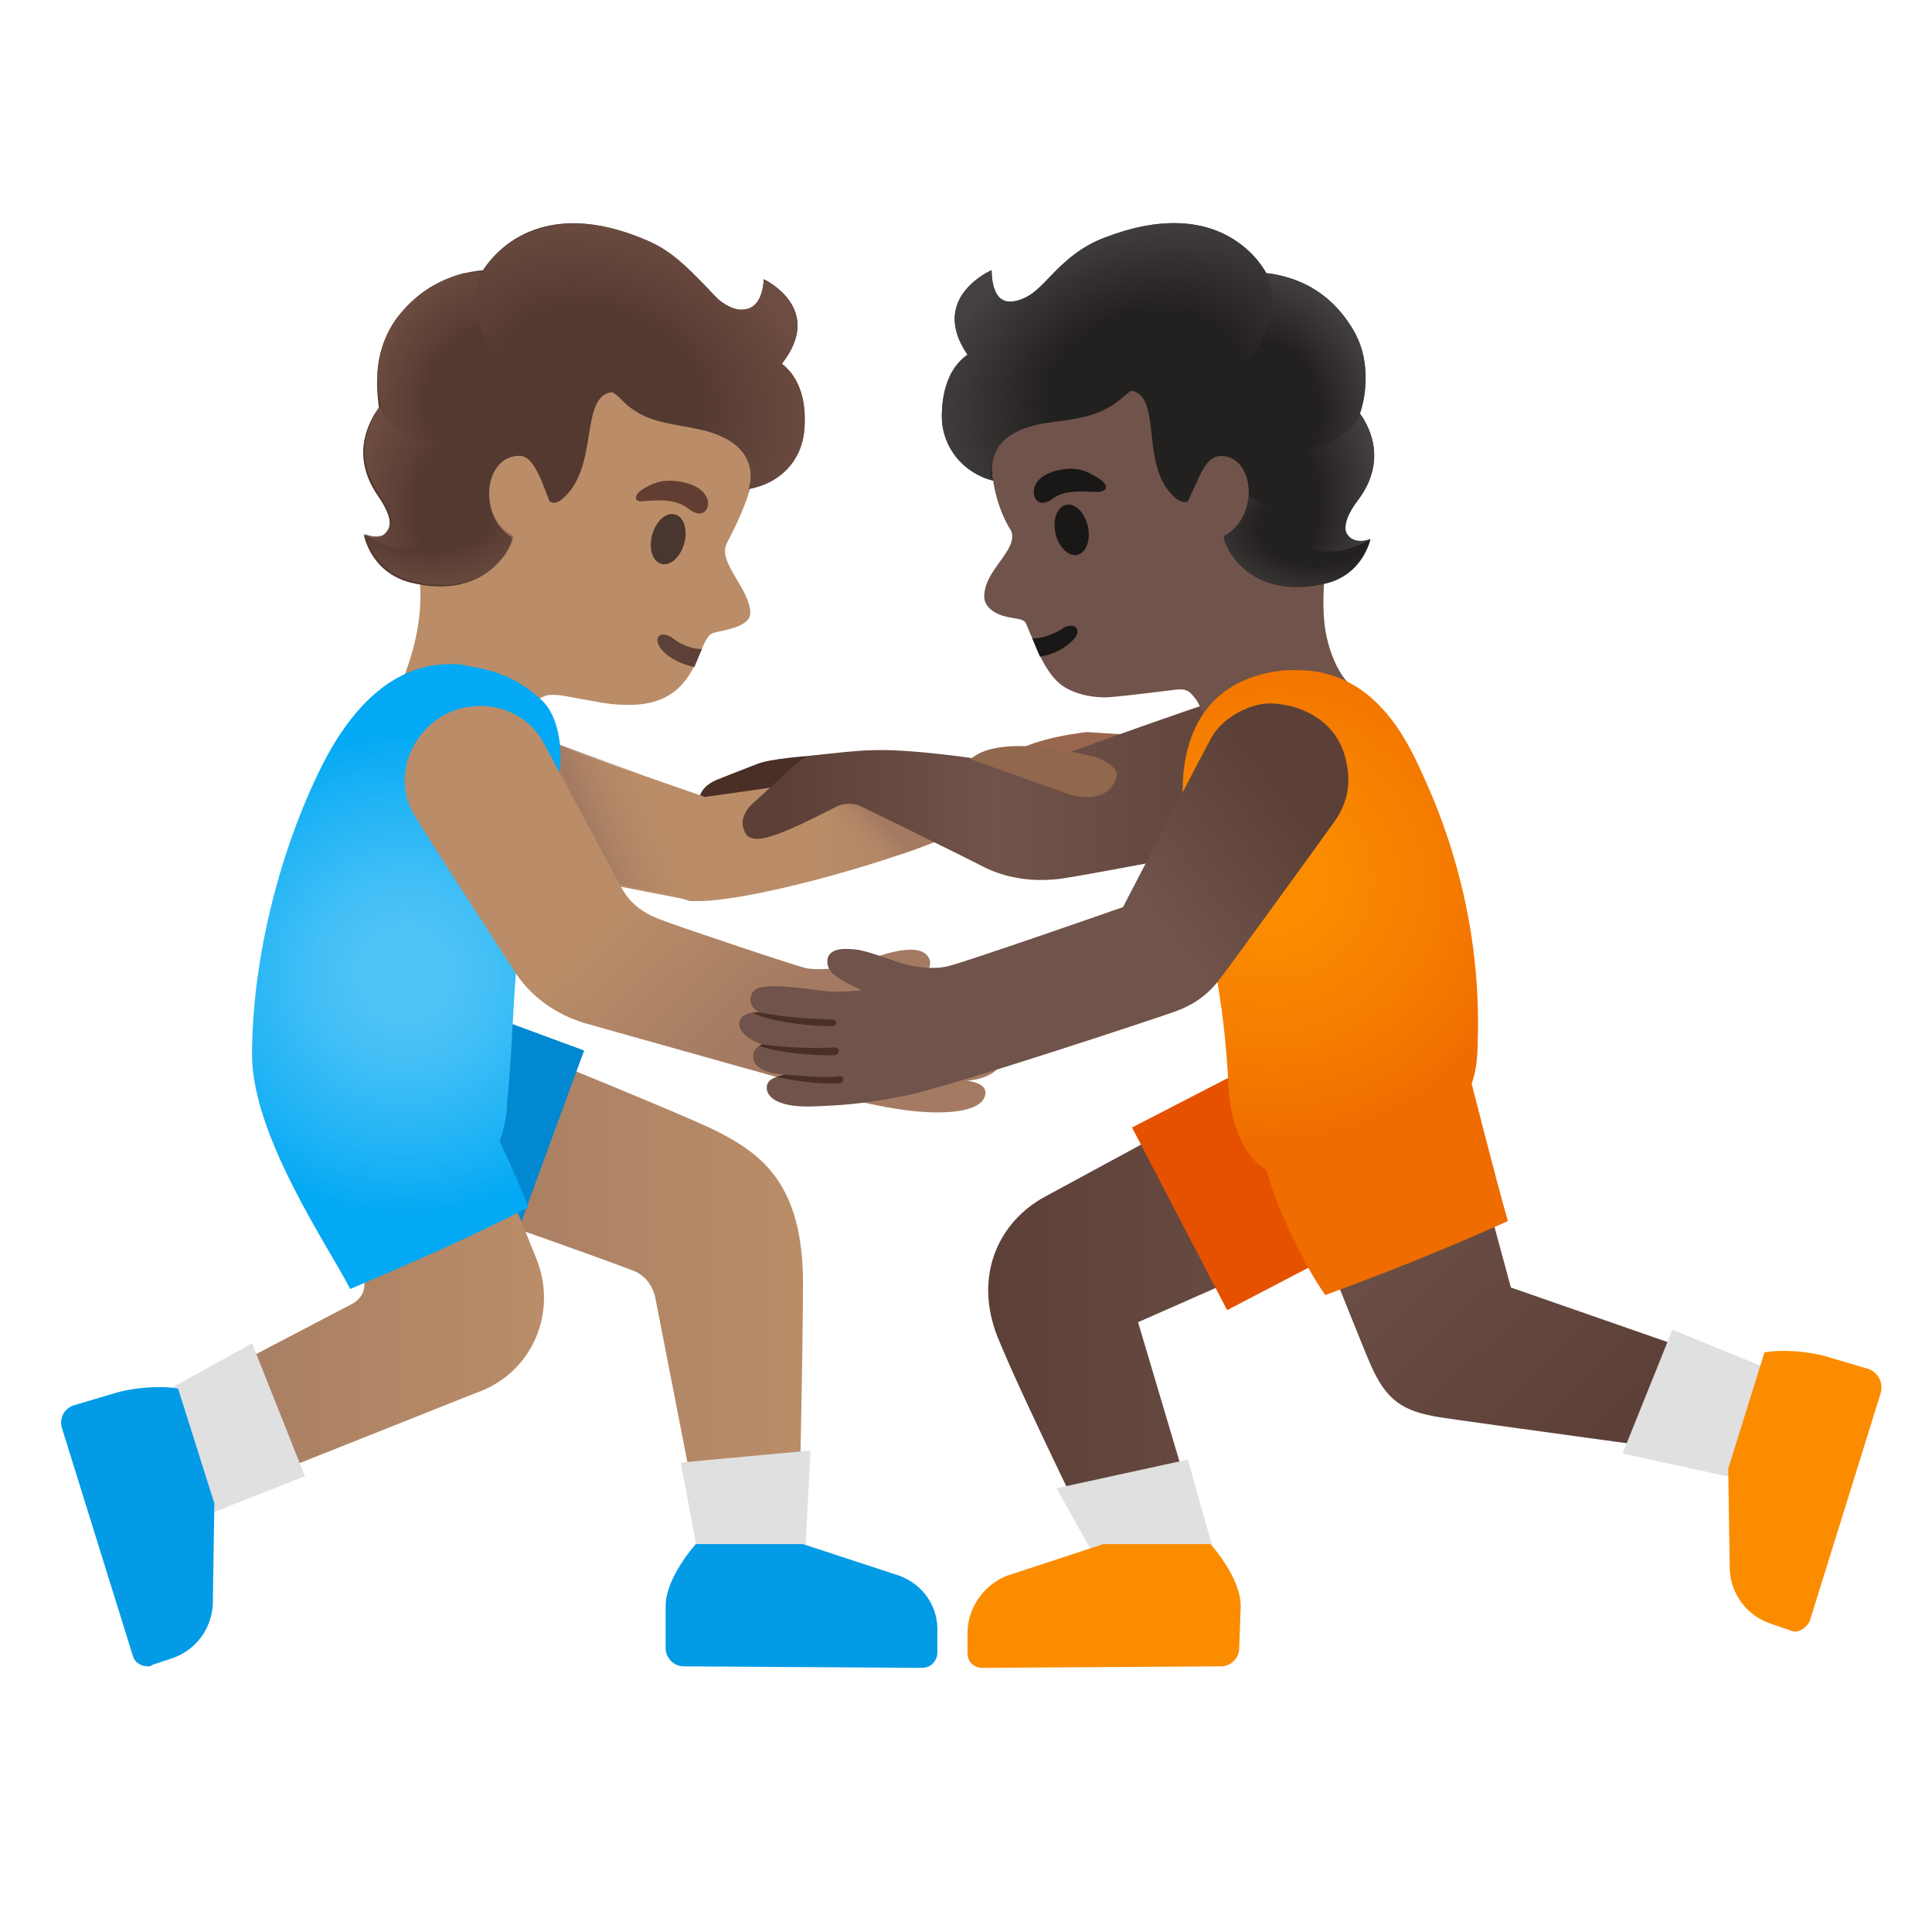 <?xml version="1.0" encoding="utf-8"?>
<!-- Generator: Adobe Illustrator 26.3.1, SVG Export Plug-In . SVG Version: 6.00 Build 0)  -->
<svg version="1.1" id="Layer_1" xmlns="http://www.w3.org/2000/svg" xmlns:xlink="http://www.w3.org/1999/xlink" x="0px" y="0px"
	 viewBox="0 0 128 128" style="enable-background:new 0 0 128 128;" xml:space="preserve">
<path style="fill:#4A2F27;" d="M56.5,51.7c0-0.4-2.11-1.36-2.41-1.66c-0.84,0.06-3.07,0.24-3.89,0.56c-0.82,0.31-2.8,1.1-2.8,1.1
	c-0.4,0.2-1.1,0.58-1.1,1.5c0,0.59,0.53,0.9,1.9,0.9s7-0.6,7-0.6C56,53.3,56.5,52.5,56.5,51.7z"/>
<linearGradient id="SVGID_1_" gradientUnits="userSpaceOnUse" x1="25.87" y1="45.3" x2="53.21" y2="45.3" gradientTransform="matrix(1 0 0 -1 0 130)">
	<stop  offset="0" style="stop-color:#A47B62"/>
	<stop  offset="1" style="stop-color:#BA8D68"/>
</linearGradient>
<path style="fill:url(#SVGID_1_);" d="M47.6,75c-2.3-1.2-19-7.9-19-7.9l-2.7,11.4c0,0,11.9,4.1,16.1,5.7c0.7,0.3,1.2,0.9,1.4,1.7
	l3.2,16.4h6.3c0,0,0.3-12.3,0.3-17.3C53.2,78.5,50.5,76.5,47.6,75z"/>
<path style="fill:#0288D1;" d="M29.5,66.2c-0.9-0.3-1.7-0.4-2.6-0.4c-3,0-5.8,1.8-6.9,4.8c-1.4,3.8,0.5,8.1,4.4,9.5l9.2,3.4
	l5.1-13.9L29.5,66.2z"/>
<linearGradient id="SVGID_00000041992807235813169550000013367450984090069181_" gradientUnits="userSpaceOnUse" x1="10.42" y1="44.65" x2="36.071" y2="44.65" gradientTransform="matrix(1 0 0 -1 0 130)">
	<stop  offset="0" style="stop-color:#A47B62"/>
	<stop  offset="1" style="stop-color:#BA8D68"/>
</linearGradient>
<path style="fill:url(#SVGID_00000041992807235813169550000013367450984090069181_);" d="M35.5,83.3l-4.9-12.1l-10.9,4.4l4.2,8.7
	c0.5,0.8,0.2,1.7-0.6,2.1l-13,6.8l3.1,6.3l18.1-7.2C35.3,91,37,86.9,35.5,83.3z"/>
<path style="fill:#BA8D68;" d="M50.1,29.9c0.4-4.6-1.3-8.8-5.8-11l-0.6-0.3c-0.3-0.1-0.6-0.2-0.9-0.3h-0.1c-0.3-0.1-0.5-0.1-0.8-0.2
	h-0.3c-0.2,0-0.5-0.1-0.7-0.1h-1.5c-0.4,0-0.8,0-1.2,0.1h-0.1c-0.4,0-0.8,0.1-1.3,0.2c-0.1,0-0.2,0-0.3,0.1
	c-0.4,0.1-0.7,0.2-1.1,0.3c-0.07,0-0.13,0.03-0.2,0.1c-0.4,0.1-0.8,0.3-1.2,0.4c-0.1,0-0.1,0.1-0.2,0.1c-0.3,0.1-0.7,0.3-1,0.5
	c-0.1,0-0.2,0.1-0.2,0.1c-0.4,0.2-0.8,0.4-1.1,0.6c-0.4,0.2-0.7,0.5-1,0.7l-0.1,0.1c-0.3,0.3-0.6,0.5-0.9,0.8
	c-2.2,2.2-3.1,10.3-2,14.6c1.2,4.5-0.99,8.68-1.5,10c-0.51,1.32,0.3,3.5,1.6,4.3c0.6,0.4,1.2,0.5,1.8,0.5c2.7,0,4.7-3.5,4.7-3.5
	s1.26-1.84,2.25-1.95c0.69-0.08,1.28,0.13,3.68,0.53c0.6,0.1,1.18,0.12,1.68,0.12c3.94,0,4.36-3.06,5.07-4.3
	c0.23-0.4,0.38-0.45,0.73-0.53c0.73-0.17,2.21-0.41,2.2-1.27c-0.02-1.54-2.1-3.3-1.6-4.5C48.3,35.6,50.08,32.7,50.1,29.9z"/>
<path style="fill:#5D4037;" d="M46,44.2c-0.8-0.2-1.6-0.5-2.2-1.2c-0.6-0.8,0-1.3,0.8-0.7c0.5,0.4,1.2,0.7,1.9,0.7L46,44.2z"/>
<path style="fill:#49362E;" d="M45.33,36.01c0.25-0.91-0.02-1.77-0.61-1.93c-0.59-0.16-1.26,0.44-1.51,1.35
	c-0.25,0.91,0.02,1.77,0.61,1.93S45.08,36.91,45.33,36.01z"/>
<path style="fill:#613E31;" d="M45.6,33.7c0.9,0.7,1.4,0.1,1.3-0.5c-0.1-0.5-0.6-1.1-1.9-1.3c-1.2-0.2-1.9,0.2-2.4,0.5
	c-0.5,0.3-0.6,0.7-0.3,0.8C42.6,33.3,44.5,32.8,45.6,33.7z"/>
<path style="fill:#99674F;" d="M75.1,48.7L72,48.5c-0.8,0.1-4.7,0.6-5.5,2c-0.2,0.3-0.2,0.7-0.1,0.9c0.2,0.8,0.8,1.4,1.6,1.4h0.3
	l6.9-1.6c1.2-0.4,1.4-1.1,1.4-1.2v-0.2C76.5,49,75.7,48.8,75.1,48.7z"/>
<linearGradient id="SVGID_00000027582499576889516390000012792277109943020689_" gradientUnits="userSpaceOnUse" x1="31.51" y1="75.95" x2="68.715" y2="75.95" gradientTransform="matrix(1 0 0 -1 0 130)">
	<stop  offset="0.599" style="stop-color:#BA8D68"/>
	<stop  offset="1" style="stop-color:#A47B62"/>
</linearGradient>
<path style="fill:url(#SVGID_00000027582499576889516390000012792277109943020689_);" d="M68.6,52.1c-0.3,0.8-2.4,2-5.2,3.1
	c-0.2,0.1-0.3,0.1-0.5,0.2c-0.8,0.3-1.7,0.7-2.6,1c-0.3,0.1-0.6,0.2-0.9,0.3c-4.8,1.6-10.2,2.9-12.9,3h-0.7c-0.2,0-0.3-0.1-0.4-0.1
	L45,59.5l-6.2-1.2l-7.4-1.5l2.6-8.2l0.1-0.2l8.3,2.9l4.3,1.5c2.1-0.3,12.9-1.8,14.5-2.1c0.8-0.2,2.3-0.4,3.8-0.4
	C67.2,50.3,69.2,50.7,68.6,52.1z"/>
<linearGradient id="SVGID_00000132076565627329859800000004215319018587479225_" gradientUnits="userSpaceOnUse" x1="56.508" y1="73.458" x2="58.461" y2="75.411" gradientTransform="matrix(1 0 0 -1 0 130)">
	<stop  offset="0" style="stop-color:#BA8D68;stop-opacity:0"/>
	<stop  offset="1" style="stop-color:#A47B62"/>
</linearGradient>
<path style="fill:url(#SVGID_00000132076565627329859800000004215319018587479225_);" d="M63,55.4c-0.8,0.3-4.9,1.7-5.2,1.8
	c-1.8-0.9-4-3.3-4-3.3l3.5-2.1L63,55.4z"/>
<linearGradient id="SVGID_00000066485022896770654090000011142746174278409366_" gradientUnits="userSpaceOnUse" x1="43.901" y1="77.759" x2="38.738" y2="75.805" gradientTransform="matrix(1 0 0 -1 0 130)">
	<stop  offset="0" style="stop-color:#BA8D68;stop-opacity:0"/>
	<stop  offset="1" style="stop-color:#A47B62"/>
</linearGradient>
<path style="fill:url(#SVGID_00000066485022896770654090000011142746174278409366_);" d="M45.1,59.4l-6.2-1.2l-4.7-9.7v-0.2l8.3,3
	L45.1,59.4z"/>
<radialGradient id="SVGID_00000108272239732459989940000015894101290095730872_" cx="-840.091" cy="575.859" r="1" gradientTransform="matrix(16.3 0 0 -16.3 13720.296 9451.029)" gradientUnits="userSpaceOnUse">
	<stop  offset="0.173" style="stop-color:#4FC3F7"/>
	<stop  offset="0.368" style="stop-color:#42BFF6"/>
	<stop  offset="0.727" style="stop-color:#20B3F5"/>
	<stop  offset="0.988" style="stop-color:#03A9F4"/>
</radialGradient>
<path style="fill:url(#SVGID_00000108272239732459989940000015894101290095730872_);" d="M36,55.1c1.9-4.4,1.1-7.6-0.1-8.7
	c-2-1.9-4-2.1-5-2.3C30.5,44,30.2,44,29.8,44c-3.7,0-6.6,2.8-8.7,7.2C18.3,57,16.7,64,16.7,69.9c0,5.4,5.2,12.9,6.5,15.5
	c4-1.7,7.9-3.4,11.8-5.4c-0.4-1.1-1.1-2.7-1.9-4.4c0.3-0.8,0.5-1.7,0.5-2.6C34.2,67.5,33.8,61.1,36,55.1z"/>
<linearGradient id="SVGID_00000135653086169425169530000009704873256998271667_" gradientUnits="userSpaceOnUse" x1="31.564" y1="84.635" x2="51.564" y2="63.426" gradientTransform="matrix(1 0 0 -1 0 130)">
	<stop  offset="0.599" style="stop-color:#BA8D68"/>
	<stop  offset="1" style="stop-color:#A47B62"/>
</linearGradient>
<path style="fill:url(#SVGID_00000135653086169425169530000009704873256998271667_);" d="M67.03,67.51C66.9,67.35,66.5,67.2,66,67.2
	c0.2-0.1,0.7-0.46,0.5-1.2c-0.3-0.8-1.7-0.7-3.5-0.4c-0.7,0.1-1.5,0.2-1.9,0.2c-0.3,0-1.1,0-1.8-0.1h0.1
	c0.8-0.3,1.33-0.71,1.75-1.07c0.48-0.4,0.52-0.78,0.45-1.02c-0.22-0.7-1.09-0.78-2.02-0.62c-0.77,0.13-1.73,0.45-2.29,0.71
	c-0.7,0.3-2.91,0.68-3.93,0.43c-0.9-0.22-8.5-2.77-9.67-3.23c-1.17-0.46-1.96-1.06-2.56-2.16c0,0-4.72-8.83-5.24-9.74
	c-0.86-1.48-2.7-2.4-4.5-2.2c-2,0.1-3.8,1.6-4.4,3.6c-0.3,1.2-0.24,2.37,0.4,3.5c0.64,1.13,6.6,10.3,6.6,10.3c1.1,1.8,2.8,3,4.8,3.6
	l14.6,4.1h0.2c0.7,0.3,1.5,0.5,2.4,0.8l0.6,0.2c1.7,0.4,3.7,0.8,5.5,0.8c1.7,0,3.16-0.33,3.2-1.3c0.02-0.44-0.5-0.7-1.2-0.8
	c1.1-0.1,2.12-0.56,2.11-1.17c-0.01-0.61-0.41-0.83-0.61-0.83c0.8-0.2,1.62-0.66,1.69-1.32C67.32,67.97,67.15,67.67,67.03,67.51z"/>
<path style="fill:#E0E0E0;" d="M45.1,96.9l1.3,6.9h6.9l0.4-7.7L45.1,96.9z"/>
<path style="fill:#039BE5;" d="M59.6,104.4l-6.4-2.1h-7.1c0,0-2,2.2-2,4.1v2.8c0,0.6,0.5,1.2,1.2,1.2l15.8,0.1c0.6,0,1-0.5,1-1v-1.3
	C62.2,106.5,61.2,105,59.6,104.4z"/>
<path style="fill:#E0E0E0;" d="M16.7,89l-7.6,4.2l2.5,8l8.6-3.4L16.7,89z"/>
<path style="fill:#039BE5;" d="M11.8,92c0,0-0.5-0.1-1.2-0.1c-0.9,0-2,0.1-3,0.4l-2.7,0.8c-0.6,0.2-1,0.8-0.8,1.5l4.7,15.1
	c0.1,0.4,0.5,0.7,1,0.7c0.1,0,0.2,0,0.3-0.1l1.2-0.4c1.6-0.5,2.7-1.9,2.8-3.6l0.1-6.7L11.8,92z"/>
<path style="fill:#543930;" d="M26.2,21.2c2.1-2.9,4.9-3.2,5.8-3.3c0.7-1.1,3.8-5,10.8-2c1.7,0.7,2.8,1.9,3.8,2.9
	c0.4,0.4,0.8,0.9,1.2,1.2c0.3,0.2,0.9,0.6,1.5,0.5c1.3-0.1,1.3-2,1.3-2s4.1,1.9,1.2,5.6c1.3,1,1.6,2.7,1.5,4.2
	c-0.1,2.1-1.5,3.7-3.7,4.1c0,0,1.2-3.1-3.5-4c-1.4-0.3-3-0.4-4.2-1.3c-0.5-0.3-0.8-0.8-1.3-1.1h-0.2c-2,0.5-0.7,5.1-3.2,7.1
	c-0.5,0.4-0.8,0.1-0.8,0.1l-0.5-1.3c-0.4-0.9-0.8-1.7-1.5-1.7c-2.3,0-2.8,3.9-0.5,5.4c0.2,0.2-1.4,4.3-6.7,3
	c-2.7-0.7-3.1-3.2-3.1-3.2s1.1,0.6,1.6-0.3c0.3-0.5,0-1.3-0.7-2.3c-1.9-2.8-0.4-5.1,0.1-5.8C25,26.1,24.6,23.5,26.2,21.2z"/>
<radialGradient id="SVGID_00000101069565297215266530000005834582146746937019_" cx="-1012.206" cy="660.942" r="1" gradientTransform="matrix(-7.078 0.812 1.17 10.193 -7906.72 -5881.021)" gradientUnits="userSpaceOnUse">
	<stop  offset="0.45" style="stop-color:#6D4C41;stop-opacity:0"/>
	<stop  offset="1" style="stop-color:#6D4C41"/>
</radialGradient>
<path style="fill:url(#SVGID_00000101069565297215266530000005834582146746937019_);" d="M25.2,26.9c0-0.1,0.3,2.1,3.9,2.7
	c1.4,0.4,2.6,4.3-0.1,6.1c-2.4,1.6-4.8-0.3-4.8-0.3s0.4,0.2,1,0.1c0.4,0,0.6-0.5,0.6-0.5c0.3-0.5,0-1.3-0.7-2.3
	C23.2,29.9,24.7,27.6,25.2,26.9z"/>
<radialGradient id="SVGID_00000143603110926265503190000017583715151849920936_" cx="-1034.407" cy="617.62" r="1" gradientTransform="matrix(-6.722 -2.639 -3.331 8.482 -4864.222 -7942.505)" gradientUnits="userSpaceOnUse">
	<stop  offset="0.45" style="stop-color:#6D4C41;stop-opacity:0"/>
	<stop  offset="1" style="stop-color:#6D4C41"/>
</radialGradient>
<path style="fill:url(#SVGID_00000143603110926265503190000017583715151849920936_);" d="M26.2,21.2c1.1-1.5,2.7-2.6,4.5-3.1
	c0.3,0,0.9-0.1,1.3-0.1c-0.4,0.7-0.5,1.5-0.4,2.4c0,0,0.1,1.4,0.9,2.6c-1,0.9-1.7,2.1-2.4,3.3c-0.6,1-1.2,2.2-1,3.3
	c-0.7-0.2-1.8-0.3-2.8-1.1S25,26.3,25,25S25.4,22.4,26.2,21.2z"/>
<radialGradient id="SVGID_00000027579289387979315740000012388330567504175800_" cx="-962.87" cy="613.562" r="1" gradientTransform="matrix(-13.727 -5.697 -4.282 10.319 -10550.103 -11790.912)" gradientUnits="userSpaceOnUse">
	<stop  offset="0.45" style="stop-color:#6D4C41;stop-opacity:0"/>
	<stop  offset="1" style="stop-color:#6D4C41"/>
</radialGradient>
<path style="fill:url(#SVGID_00000027579289387979315740000012388330567504175800_);" d="M31.6,20.4c-0.3-2.4,1.4-4.1,3.5-5
	c2.5-1.1,5.3-0.5,7.7,0.5c1.7,0.7,2.8,1.9,3.8,2.9c0.4,0.4,0.8,0.9,1.2,1.2c0.3,0.2,0.9,0.6,1.5,0.5c1.3-0.1,1.3-2,1.3-2
	s4.1,1.9,1.2,5.6c1.3,1,1.6,2.7,1.5,4.2c-0.1,2.1-1.5,3.7-3.7,4.1c0,0,1.2-3.1-3.5-4c-1.4-0.3-3-0.4-4.2-1.3c-1-0.8-1.3-1.5-2.6-1.7
	c-1.4-0.3-3.4-0.2-4.8-0.8C31.7,23.5,31.6,20.4,31.6,20.4z"/>
<radialGradient id="SVGID_00000181067053171941758560000002400582352821705603_" cx="-1006.284" cy="698.985" r="1" gradientTransform="matrix(-8.001 0.076 0.049 5.144 -8056.816 -3485.046)" gradientUnits="userSpaceOnUse">
	<stop  offset="0.45" style="stop-color:#6D4C41;stop-opacity:0"/>
	<stop  offset="1" style="stop-color:#6D4C41"/>
</radialGradient>
<path style="fill:url(#SVGID_00000181067053171941758560000002400582352821705603_);" d="M29,35.7c1.2-0.8,1.8-2.4,3.5-2.9
	c0,1,0.5,2.1,1.5,2.7c0.2,0.2-1.4,4.3-6.7,3c-2.7-0.7-3.1-3.2-3.1-3.2S26.6,37.2,29,35.7z"/>
<linearGradient id="SVGID_00000062151772591916015830000018155039695532216462_" gradientUnits="userSpaceOnUse" x1="86.659" y1="77.716" x2="51.997" y2="77.716" gradientTransform="matrix(1 0 0 -1 0 130)">
	<stop  offset="0" style="stop-color:#5C4037"/>
	<stop  offset="0.599" style="stop-color:#70534A"/>
	<stop  offset="1" style="stop-color:#5C4037"/>
</linearGradient>
<path style="fill:url(#SVGID_00000062151772591916015830000018155039695532216462_);" d="M85.6,47.8c-1.2-1.3-3.1-1.8-4.8-1.4
	c-1.16,0.23-12.6,4.4-12.6,4.4c-1.8-0.3-7.4-1.2-10.3-1.1c-1.1,0-3.63,0.31-4.09,0.36c-0.46,0.05-0.78,0.3-1.17,0.65
	c-0.38,0.35-2.35,2.13-2.84,2.59c-0.36,0.33-0.7,0.94-0.58,1.45c0.13,0.54,0.32,0.77,0.81,0.82c0.58,0.06,1.75-0.24,5.47-2.17
	c0.5-0.2,1-0.2,1.5,0c0,0,6.68,3.26,8.1,4c1.42,0.74,3.28,1.09,5.3,0.8s12.24-2.27,13.3-2.5c1.06-0.23,3.26-1.16,3.26-4.16
	C86.96,50.75,87,49.3,85.6,47.8z"/>
<linearGradient id="SVGID_00000007428374044001215090000012941154373245568916_" gradientUnits="userSpaceOnUse" x1="65.47" y1="44" x2="94.2" y2="44" gradientTransform="matrix(1 0 0 -1 0 130)">
	<stop  offset="0" style="stop-color:#5C4037"/>
	<stop  offset="1" style="stop-color:#70534A"/>
</linearGradient>
<path style="fill:url(#SVGID_00000007428374044001215090000012941154373245568916_);" d="M94.2,79.3l-4.7-11l-20.3,11
	c-3.1,1.7-4.7,5.3-3.1,9.3c1.7,4.2,7.1,15.1,7.1,15.1l6.6-1.3l-4.4-14.8L94.2,79.3z"/>
<path style="fill:#E65100;" d="M93.4,72.8c-1.2-2.3-3.6-3.7-6-3.7c-1.1,0-2.1,0.2-3.1,0.8L75,74.7l6.3,12.1l9.2-4.8
	C93.8,80.3,95.1,76.2,93.4,72.8z"/>
<linearGradient id="SVGID_00000144301852134322622970000016965705613378503869_" gradientUnits="userSpaceOnUse" x1="107.687" y1="36.347" x2="89.617" y2="55.324" gradientTransform="matrix(1 0 0 -1 0 130)">
	<stop  offset="0" style="stop-color:#5C4037"/>
	<stop  offset="1" style="stop-color:#70534A"/>
</linearGradient>
<path style="fill:url(#SVGID_00000144301852134322622970000016965705613378503869_);" d="M100.1,85.3l-5.6-20.7L82.3,69
	c0,0,7.44,18.98,8.5,21.4c1.06,2.42,2.15,3.1,4.6,3.5c1.42,0.23,20.3,2.8,20.3,2.8l2.2-5.2L100.1,85.3z"/>
<path style="fill:#70534A;" d="M89.31,45.24c-0.84-0.92-1.44-2.55-1.58-4.12c-0.37-4.08,1.43-9.75,0.42-14.26
	c-1.53-6.79-4.98-9.37-12.35-9.37c-7.37,0-12.73,11.38-8.8,17.7c0.47,1.29-1.86,2.6-1.79,4.4c0.02,0.43,0.38,0.94,1.24,1.21
	c0.64,0.2,1.37,0.15,1.52,0.49c0.1,0.24,0.42,1.02,0.65,1.56c0.23,0.53,0.84,1.87,1.66,2.5c0.82,0.63,2.14,0.91,3.23,0.84
	c1.55-0.13,3.66-0.42,4.4-0.5c0.74-0.08,0.92,0.11,1.36,0.69c0.44,0.58,1.21,4.13,5.74,5.11C88.57,51.51,90.71,46.84,89.31,45.24z"
	/>
<path style="fill:#1A1717;" d="M68.9,43.5c0.8-0.1,1.6-0.5,2.2-1.1c0.7-0.7,0-1.3-0.8-0.7c-0.5,0.3-1.2,0.6-1.9,0.6L68.9,43.5z"/>
<path style="fill:#1A1717;" d="M71.38,36.76c0.59-0.14,0.9-0.99,0.69-1.9c-0.21-0.92-0.86-1.55-1.45-1.41s-0.9,0.99-0.69,1.9
	C70.14,36.26,70.79,36.89,71.38,36.76z"/>
<path style="fill:#1A1717;" d="M69.8,33c-0.9,0.7-1.4,0.1-1.3-0.6c0.1-0.5,0.6-1.1,1.9-1.3c1.2-0.2,1.9,0.3,2.4,0.6s0.6,0.7,0.3,0.8
	C72.8,32.8,70.9,32.2,69.8,33z"/>
<path style="fill:#232020;" d="M89.5,21.6c-1.9-3-4.7-3.4-5.6-3.5c-0.6-1.1-3.5-5.1-10.6-2.4c-1.7,0.6-2.83,1.67-3.8,2.7
	c-0.42,0.44-0.77,0.78-1.09,1.02s-0.91,0.56-1.5,0.56c-1.31,0-1.21-2.08-1.21-2.08s-4.2,1.8-1.6,5.6c-1.3,0.9-1.7,2.6-1.7,4.1
	c0,2,1.4,3.75,3.4,4.25c0,0-0.05-0.34-0.07-0.68c-0.05-0.94,0.3-2.65,3.67-3.16c1.4-0.2,2.9-0.3,4.2-1.1c0.5-0.3,0.9-0.7,1.3-1h0.2
	c1.9,0.6,0.4,5.1,2.8,7.1c0.5,0.4,0.8,0.2,0.8,0.2l0.6-1.3c0.4-0.9,0.8-1.7,1.6-1.7c2.2,0,2.6,4,0.2,5.3c-0.2,0.1,1.2,4.3,6.5,3.2
	c2.7-0.5,3.2-3,3.2-3s-1.1,0.5-1.6-0.4C89,34.8,89.3,34,90,33.1c2-2.7,0.6-5,0.1-5.7C90.4,26.5,91,23.9,89.5,21.6z"/>
<radialGradient id="SVGID_00000022561972825097622970000013622047272649897351_" cx="-758.971" cy="572.619" r="1" gradientTransform="matrix(6.959 1.106 1.593 -10.022 4453.706 6611.895)" gradientUnits="userSpaceOnUse">
	<stop  offset="0.45" style="stop-color:#444140;stop-opacity:0"/>
	<stop  offset="1" style="stop-color:#444140"/>
</radialGradient>
<path style="fill:url(#SVGID_00000022561972825097622970000013622047272649897351_);" d="M90.1,27.4c0,0-0.62,2.06-3.97,2.41
	c-1.4,0.3-2.8,4.1-0.2,6c2.3,1.7,4.84-0.1,4.84-0.1s-0.47,0.21-0.95,0.08c-0.48-0.13-0.68-0.51-0.68-0.78c0-0.27,0.1-0.94,0.8-1.84
	C92.03,30.4,90.6,28.1,90.1,27.4z"/>
<radialGradient id="SVGID_00000165915359603056437920000018038144124822073500_" cx="-800.654" cy="525.077" r="1" gradientTransform="matrix(6.939 -2.383 -3.007 -8.756 7218.614 2716.35)" gradientUnits="userSpaceOnUse">
	<stop  offset="0.45" style="stop-color:#444140;stop-opacity:0"/>
	<stop  offset="1" style="stop-color:#444140"/>
</radialGradient>
<path style="fill:url(#SVGID_00000165915359603056437920000018038144124822073500_);" d="M89.51,21.64c-1-1.6-2.39-2.74-4.19-3.24
	c-0.3-0.1-1.03-0.3-1.43-0.3c0.3,0.7,0.47,1.46,0.31,2.44c-0.17,1.03-0.42,1.78-1.15,2.78c1,0.9,1.79,2.02,2.39,3.22
	c0.5,1,1.04,2.17,0.74,3.27c0.78-0.09,1.79-0.26,2.84-1.04c1.03-0.7,1.45-2.09,1.45-3.6C90.47,23.66,90.21,22.74,89.51,21.64z"/>
<radialGradient id="SVGID_00000179626890091204601420000010545078338269515916_" cx="-849.016" cy="537.033" r="1" gradientTransform="matrix(13.848 -5.055 -3.799 -10.409 13873.038 1323.821)" gradientUnits="userSpaceOnUse">
	<stop  offset="0.45" style="stop-color:#444140;stop-opacity:0"/>
	<stop  offset="1" style="stop-color:#444140"/>
</radialGradient>
<path style="fill:url(#SVGID_00000179626890091204601420000010545078338269515916_);" d="M84.2,20.5c0.4-2.3-1.21-4.05-3.21-5.05
	c-2.4-1.1-5.14-0.7-7.54,0.2c-1.7,0.6-2.79,1.59-3.85,2.65c-0.4,0.4-1.4,1.69-2.72,1.69c-1.24,0-1.18-2.09-1.18-2.09
	s-4.2,1.8-1.6,5.6c-1.3,0.9-1.7,2.55-1.7,4.05c0,2,1.34,3.76,3.34,4.26c0,0-0.93-3.1,3.67-3.8c1.4-0.2,2.8-0.19,4.3-1.2
	c1.1-0.7,1.3-1.4,2.7-1.6c1.4-0.2,3.4,0,4.8-0.5C83.9,23.6,84.2,20.6,84.2,20.5z"/>
<radialGradient id="SVGID_00000005966877332455293020000015788802940740044434_" cx="-778.784" cy="520.978" r="1" gradientTransform="matrix(7.895 0.417 0.268 -5.076 6095.892 3004.414)" gradientUnits="userSpaceOnUse">
	<stop  offset="0.45" style="stop-color:#444140;stop-opacity:0"/>
	<stop  offset="1" style="stop-color:#444140"/>
</radialGradient>
<path style="fill:url(#SVGID_00000005966877332455293020000015788802940740044434_);" d="M86.1,35.89c-1.1-0.8-1.7-2.4-3.4-3
	c-0.1,1-0.6,2.1-1.6,2.6c-0.2,0.1,1.2,4.3,6.5,3.2c2.7-0.5,3.2-3,3.2-3S88.3,37.59,86.1,35.89z"/>
<radialGradient id="SVGID_00000154390781833569049300000014734782438351248551_" cx="-845.243" cy="578.592" r="1" gradientTransform="matrix(17.987 0 0 -17.987 15287.578 10465.48)" gradientUnits="userSpaceOnUse">
	<stop  offset="0.171" style="stop-color:#FB8C00"/>
	<stop  offset="0.562" style="stop-color:#F67F00"/>
	<stop  offset="0.983" style="stop-color:#EF6C00"/>
</radialGradient>
<path style="fill:url(#SVGID_00000154390781833569049300000014734782438351248551_);" d="M97.5,71.8c0.3-0.8,0.4-1.8,0.4-2.8
	c0.2-5.9-1-12-3.7-17.8c-0.9-2-3.1-6.8-8.2-6.8h-0.8c-6.6,0.6-7.5,6.4-6.5,11.1c1.4,6.7,2.4,10.3,2.7,16.6c0.1,2.1,0.9,4.5,2.5,5.4
	c0.7,2.5,2.3,6,3.9,8.3c4.1-1.5,8.1-3.1,12.1-4.9C99.1,78.1,97.5,71.8,97.5,71.8z"/>
<linearGradient id="SVGID_00000101796068546183897610000011982809401273428378_" gradientUnits="userSpaceOnUse" x1="61.134" y1="61.324" x2="83.93" y2="78.91" gradientTransform="matrix(1 0 0 -1 0 130)">
	<stop  offset="0.599" style="stop-color:#70534A"/>
	<stop  offset="1" style="stop-color:#5C4037"/>
</linearGradient>
<path style="fill:url(#SVGID_00000101796068546183897610000011982809401273428378_);" d="M89.3,51.1c-0.16-1.4-0.7-2.5-1.7-3.3
	c-1-0.8-2.3-1.2-3.6-1.2c-1.5,0.1-3.06,1.09-3.7,2.2c-0.36,0.61-5.9,11.3-5.9,11.3s-10.25,3.58-11.57,3.91
	c-1.33,0.33-3.03-0.11-3.73-0.41c-1.83-0.61-2.18-0.74-3.16-0.73c-0.87,0.02-1.1,0.44-1.12,0.72c-0.03,0.27,0.03,0.47,0.18,0.71
	c0.35,0.56,2.1,1.3,2.1,1.3c-0.7,0.1-1.5,0.1-1.9,0.1c-0.3,0-1.1-0.1-1.8-0.2c-1.32-0.15-2.46-0.25-3.12-0.05
	c-0.55,0.17-0.59,0.68-0.54,0.94c0.07,0.37,0.35,0.57,0.55,0.67c-0.2,0-0.56-0.01-0.94,0.18c-0.38,0.2-0.38,0.54-0.35,0.75
	c0.06,0.42,0.69,0.96,1.5,1.2c0,0-0.3,0.12-0.44,0.31c-0.13,0.17-0.16,0.3-0.16,0.49c0,0.73,0.83,1.08,1.83,1.18L52,71.2
	c-0.64,0.16-1.22,0.29-1.2,0.9c0.02,0.61,0.8,1.31,3.2,1.2c1.7-0.08,3.02-0.12,5.99-0.71C62.96,72,77.1,67.3,77.9,67
	c0.8-0.3,1.85-0.8,2.78-1.96c0.65-0.81,7.3-9.99,7.78-10.68C89.23,53.22,89.42,52.17,89.3,51.1z"/>
<path style="fill:#4A2F27;" d="M55.4,67.78c-0.01,0.21-0.17,0.22-0.49,0.21s-3.5-0.11-5.06-0.9c0.18-0.02,0.28-0.02,0.43-0.02
	c1.87,0.35,3.31,0.43,4.64,0.47C55.22,67.55,55.41,67.58,55.4,67.78z"/>
<path style="fill:#4A2F27;" d="M50.31,69.3c1.75,0.61,4.59,0.63,4.92,0.61c0.27-0.02,0.34-0.12,0.34-0.32c0-0.1-0.1-0.2-0.3-0.2
	c-1.5,0.1-3.3,0-4.8-0.2L50.31,69.3z"/>
<path style="fill:#4A2F27;" d="M55.87,71.49c0,0.1-0.04,0.28-0.34,0.29c-1.47,0.07-2.99-0.22-4.09-0.42c0,0,0.48-0.16,0.55-0.16
	c0.07,0,2.39,0.23,3.39,0.13C55.63,71.3,55.87,71.29,55.87,71.49z"/>
<path style="fill:#E0E0E0;" d="M78.7,96.7L70,98.6l3.3,5.9l7.4-0.7L78.7,96.7z"/>
<path style="fill:#FB8C00;" d="M82.2,106.4c0-1.9-2-4.1-2-4.1h-7.1l-6.4,2.1c-1.5,0.6-2.6,2.1-2.6,3.8v1.3c0,0.6,0.4,1,1,1l15.8-0.1
	c0.6,0,1.2-0.5,1.2-1.2L82.2,106.4z"/>
<path style="fill:#E0E0E0;" d="M110.8,88.1l-3.3,8.2l9.2,2l2.2-6.9L110.8,88.1z"/>
<path style="fill:#FB8C00;" d="M123.8,90.7l-2.7-0.8c-1-0.3-2.1-0.4-3-0.4c-0.7,0-1.2,0.1-1.2,0.1l-2.4,7.7l0.1,6.7
	c0.1,1.7,1.2,3.1,2.8,3.6c0,0,1.4,0.5,1.5,0.5c0.4,0,0.8-0.3,1-0.7l4.7-15.1C124.8,91.6,124.4,90.9,123.8,90.7z"/>
<path style="fill:#91674D;" d="M72.7,50.2c0,0-6.3-1.8-8.4,0.1l5.9,2.1c0,0,2.8,1.3,3.7-0.7C74.3,50.9,73.2,50.4,72.7,50.2z"/>
</svg>
